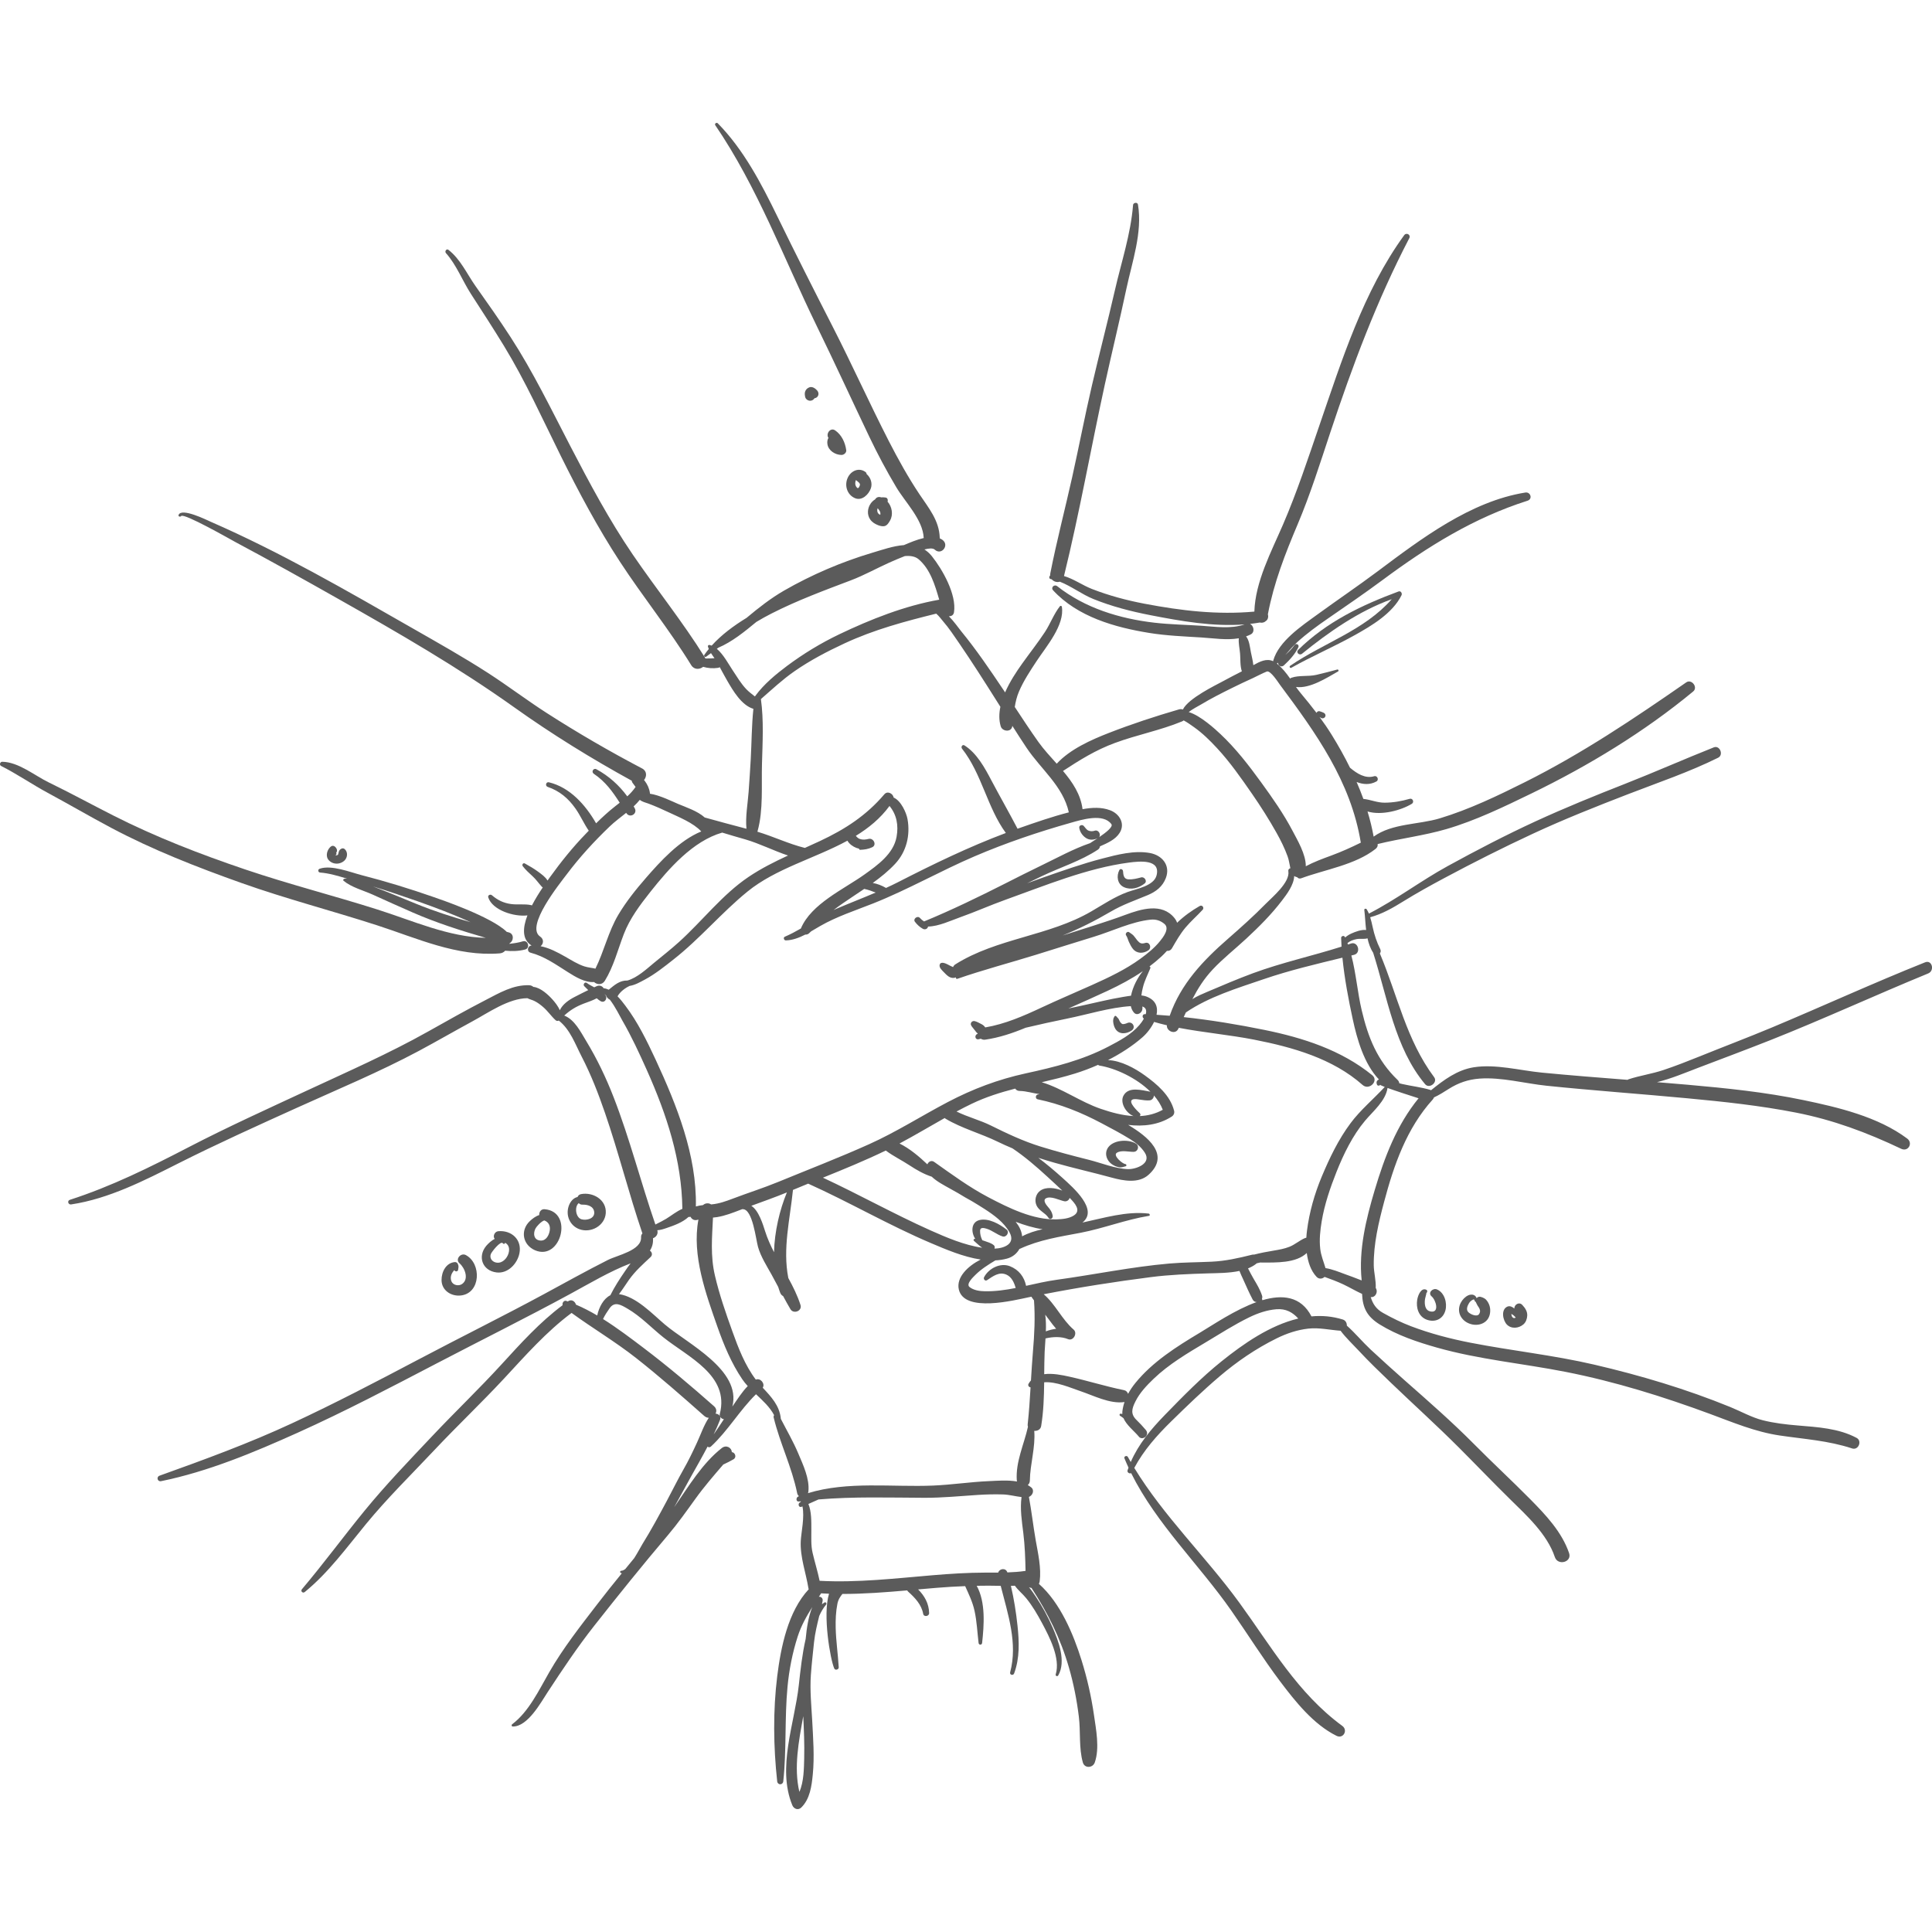 <?xml version="1.0" encoding="UTF-8"?>
<!DOCTYPE svg  PUBLIC '-//W3C//DTD SVG 1.1//EN'  'http://www.w3.org/Graphics/SVG/1.1/DTD/svg11.dtd'>
<svg width="400px" height="400px" clip-rule="evenodd" fill-rule="evenodd" image-rendering="optimizeQuality" shape-rendering="geometricPrecision" text-rendering="geometricPrecision" viewBox="0 0 473.183 413.006" xml:space="preserve" xmlns="http://www.w3.org/2000/svg">
  <g fill="#5B5B5B">
   <path d="m276.51 200.64c0.264 0.571 0.536 1.117 0.919 1.617 0.986 1.263 2.573 1.248 3.822 0.412 0.899-0.601 0.361-2.167-0.767-1.811-0.931 0.298-1.347 0.075-1.96-0.651-0.306-0.365-0.548-0.777-0.876-1.131-0.328-0.363-0.701-0.548-1.084-0.837-0.438-0.333-1.084 0.322-0.756 0.764 0.318 0.441 0.46 1.134 0.701 1.637z"/>
   <path d="m275.29 187.2c1.719 0.772 3.657 0.208 5.058-0.912 0.724-0.58-0.066-1.707-0.865-1.487-0.985 0.27-2.07 0.542-3.099 0.484-1.172-0.067-1.259-1.064-1.336-2.03-0.033-0.445-0.668-0.707-0.898-0.244-0.755 1.466-0.504 3.45 1.14 4.19z"/>
   <path d="m273.13 221.82c0.887 1.542 2.737 1.362 4.03 0.49 1.151-0.781 0.164-2.4-1.073-1.84-0.383 0.174-0.799 0.284-1.15 0.267 0.077 0.003-0.153-0.073-0.186-0.09 0.044 0.023-0.219-0.2-0.285-0.279-0.174-0.192-0.318-0.527-0.438-0.788-0.142-0.307-0.449-0.495-0.603-0.734-0.13-0.198-0.438-0.166-0.503 0.066-0.043 0.156-0.186 0.275-0.219 0.462-0.065 0.271-0.098 0.532-0.066 0.808 0.067 0.574 0.197 1.13 0.493 1.636z"/>
   <path d="m141.75 264.58c0.219 0.235 0.515 0.389 0.909 0.374 1.249-0.044 2.782 0.392 2.88 1.878 0.099 1.542-1.818 2.026-3.044 1.726-1.554-0.384-1.829-3.168-0.745-3.978zm6.614 2.449c0.219-3.301-3.176-5.215-6.056-4.654-0.449 0.087-0.723 0.363-0.854 0.704-0.975 0.19-1.796 1.113-2.168 2.225-0.788 2.304 0.296 4.774 2.552 5.638 2.87 1.096 6.318-0.84 6.526-3.914z"/>
   <path d="m131.2 270.71c0.23-0.392 1.237-1.587 2.091-1.894 1.052 0.373 1.533 1.269 1.358 2.448-0.175 1.164-0.887 2.545-2.223 2.487-1.796-0.079-1.895-1.879-1.226-3.04zm-0.153 5.419c6.319 2.704 9.559-9.477 2.332-10.056-0.887-0.07-1.358 0.695-1.314 1.429-0.875 0.28-1.676 0.887-2.3 1.482-2.409 2.278-1.752 5.843 1.282 7.146z"/>
   <path d="m120.21 277.06c0.164-0.49 2.453-3.433 2.956-2.627 0.132 0.205 0.471 0.184 0.526-0.07 0.012-0.033 0.022-0.065 0.022-0.097 0.559 0.343 0.964 0.859 0.974 1.663 0.033 1.234-0.832 2.672-2.004 3.113-1.357 0.512-2.978-0.49-2.474-1.983zm-1.128-2.003c-2.167 2.606-0.953 6.064 2.519 6.497 2.783 0.347 5.092-2.117 5.618-4.675 0.668-3.349-1.927-5.705-5.18-5.422-0.919 0.081-1.401 1.281-0.876 1.875-0.82 0.413-1.599 1.154-2.081 1.725z"/>
   <path d="m111.33 281.06c0.154 0.363 0.81 0.281 0.864-0.114 0.088-0.639 0.219-0.917-0.088-1.533-0.109-0.234-0.427-0.418-0.69-0.398-2.19 0.174-3.296 2.433-3.274 4.427 0.022 2.532 2.376 4.029 4.742 3.754 4.885-0.57 5.081-7.818 1.216-9.892-1.236-0.666-2.705 1.035-1.555 2.019 1.271 1.084 2.387 3.824 0.635 5.057-0.864 0.61-2.267 0.305-2.639-0.706-0.372-1.006 0.055-1.992 0.745-2.706 0.022 0.03 0.033 0.063 0.044 0.091z"/>
   <path d="m272.22 254.98c0.536 0.403 1.182 0.69 1.85 0.812 0.646 0.12 1.018-0.094 1.609-0.234 0.329-0.079 0.219-0.527-0.077-0.554-0.722-0.067-3.11-2.099-2.07-2.756 1.139-0.723 2.88-0.198 4.128-0.23 1.084-0.028 1.478-1.453 0.548-2.019-1.948-1.183-5.892-0.931-7.03 1.313-0.656 1.311-0.077 2.828 1.041 3.669z"/>
   <path d="m92.023 187.28c-0.208-0.079-0.427-0.166-0.647-0.256 3.626 1.121 7.216 2.328 10.797 3.59 4.413 1.559 8.815 3.213 13.075 5.154-4.5-1.282-8.958-2.711-13.349-4.506-3.285-1.342-6.559-2.718-9.877-3.982zm-32.852-1.096c10.939 3.888 22.153 6.783 33.191 10.355 9.747 3.152 19.536 7.71 30.026 6.872 0.581-0.047 1.029-0.299 1.336-0.654 1.632 0.162 3.263 0.129 4.895-0.296 1.293-0.337 0.723-2.388-0.558-2-1.095 0.332-2.212 0.493-3.34 0.609 0.056-0.064 0.11-0.129 0.164-0.194 0.931-0.552 1.062-2.262-0.296-2.612-0.164-0.042-0.318-0.083-0.482-0.126-3.799-3.753-16.579-8.061-17.937-8.534-5.793-2.022-11.673-3.828-17.609-5.354-2.759-0.709-7.391-2.58-10.271-1.569-0.514 0.179-0.416 0.895 0.12 0.933 2.168 0.158 4.413 0.83 6.57 1.492-0.207-0.003-0.416 0.002-0.613 0.023-0.23 0.024-0.438 0.326-0.208 0.512 1.906 1.589 4.873 2.36 7.129 3.379 3.231 1.464 6.472 2.925 9.724 4.346 5.87 2.566 11.87 4.473 17.97 6.244-9.155-0.213-17.904-4.206-26.533-6.94-10.742-3.409-21.671-6.187-32.359-9.803-11.06-3.74-22-7.971-32.414-13.259-5.267-2.671-10.436-5.497-15.747-8.076-3.471-1.688-7.413-4.998-11.377-5.05-0.536-0.007-0.778 0.772-0.285 1.023 3.943 1.993 7.567 4.503 11.444 6.599 5.191 2.795 10.271 5.768 15.473 8.532 10.228 5.438 21.091 9.673 31.987 13.547z"/>
   <path d="m82.54 178.22c0-0.373-0.23-0.702-0.493-0.939-0.316-0.287-0.744-0.283-1.062 0-0.701 0.623-1.095 1.618-0.876 2.548 0.198 0.797 0.986 1.368 1.752 1.536 0.876 0.192 1.73-0.032 2.42-0.606 0.866-0.737 1.008-2.224 0.066-2.94-0.405-0.305-0.931-0.029-1.183 0.31-0.174 0.233-0.252 0.605-0.318 0.892-0.011 0.047-0.022 0.094-0.044 0.14 9.3123e-4 0.008 0 0.01 0 0.016-0.01 0.021-0.022 0.044-0.033 0.065 6.2082e-4 0.002 0 0.002-0.011 0.003-0.011 0.016-0.022 0.025-0.022 0.035-0.022 0.007-0.033 0.013-0.055 0.027-0.021 0.012-0.022 0.02-0.044 0.027-0.011 0.004-0.022 0.007-0.043 0.014-0.043 0.012-0.077 0.022-0.12 0.032 6.2082e-4 6.2082e-4 0 0.001-0.011 0.002-0.043 0.003-0.088 0.005-0.142 0.003-0.01-0.006-0.164-0.024-0.219-0.042-0.021-0.003-0.022-0.004-0.033-0.008 6.2082e-4 -0.001-0.011-0.003-0.011-0.004 0.209 0.007 0.427-0.156 0.34-0.399-0.066-0.174-0.088-0.133 0.011-0.262 0.1-0.14 0.12-0.284 0.132-0.454z"/>
   <path d="m349.22 287.22c0.056-0.21 0.12-0.413 0.131-0.632 6.2082e-4 -9.3123e-4 0-0.002 0-0.004 0.263-0.171 0.307-0.632-0.011-0.784-1.236-0.589-2.037 1.243-2.234 2.428-0.328 1.981 0.318 4.173 2.365 4.91 2.026 0.727 3.964-0.174 4.534-2.273 0.494-1.829-0.208-4.365-2.059-5.148-1.029-0.435-2.343 0.839-1.314 1.702 1.062 0.887 2.026 4.178-0.328 3.686-1.149-0.24-1.369-1.414-1.347-2.413 0.012-0.501 0.132-0.99 0.263-1.471z"/>
   <path d="m362.27 291.73c-0.493 0.798-2.081 0.118-2.651-0.447-0.624-0.613-0.197-1.606 0.186-2.228 0.209-0.321 0.482-0.589 0.821-0.765 0.34-0.18 0.427-0.227 0.58 0.279 0.033 0.122 0.132 0.184 0.241 0.194 0.022 0.078 0.044 0.156 0.088 0.231 0.186 0.343 0.296 0.652 0.547 0.972 0.154 0.198 0.274 0.436 0.35 0.676 0.132 0.41 0.055 0.739-0.164 1.089zm0.383-4.193c-0.405-0.115-0.778 0.043-0.997 0.32-0.361-1.034-1.555-1.129-2.563-0.406-1.532 1.108-2.289 3.145-1.325 4.875 1.173 2.124 4.457 2.793 6.231 1.104 0.844-0.804 1.095-2.031 0.942-3.143-0.076-0.562-0.296-1.106-0.602-1.583-0.427-0.673-0.931-0.956-1.686-1.166z"/>
   <path d="m371.08 292.44c0.032 0.055 0.075 0.097 0.13 0.132-0.032 0.035-0.044 0.059-0.022 0.054-0.032 0.019-0.065 0.043-0.098 0.061-0.021 0.005-0.044 0.012-0.077 0.022-0.022 0.005-0.043 0.011-0.076 0.016-0.044 0.002-0.099 0.004-0.153 0.003 9.3123e-4 0 0 0-0.011-9.3123e-4 -0.033-0.009-0.066-0.014-0.088-0.018 0.001-0.002 0-0.003-0.011-0.007-0.043-0.02-0.077-0.045-0.11-0.068-0.01-0.013-0.109-0.086-0.131-0.114-0.011-0.009-0.011-0.011-0.022-0.018-0.01-0.013-0.022-0.031-0.033-0.059-0.12-0.192-0.066-0.081-0.11-0.224-0.066-0.163-0.099-0.332-0.11-0.503 0.055 0.028 0.11 0.06 0.186 0.101 0.274 0.149 0.569 0.4 0.735 0.622zm-1.249-0.83s-0.011 0.002-0.022 0.002c0.011-6.2082e-4 0.011-0.001 0.022-0.002zm-0.623-1.694c-1.664 0.693-1.151 3.402-0.121 4.432 1.128 1.113 2.913 0.893 4.03-0.074 0.614-0.534 0.887-1.351 0.931-2.135 0.066-1.036-0.537-1.914-1.216-2.63-0.788-0.837-1.971-0.059-1.949 0.89-0.503-0.444-1.106-0.719-1.674-0.483z"/>
   <path d="m214.86 94.79c0.011-0.145 0.043-0.278 0.097-0.404 0.46 0.544 0.788 0.995 0.635 1.622-0.481-0.196-0.767-0.576-0.733-1.218zm2.07-3.018c-0.383-0.068-0.756-0.081-1.118-0.046-0.033-0.012-0.066-0.029-0.11-0.038-0.634-0.175-1.117 0.094-1.358 0.522-0.416 0.249-0.788 0.588-1.095 1.024-0.81 1.148-0.942 2.743-0.11 3.918 0.493 0.692 1.161 1.087 1.938 1.395 0.45 0.18 1.128 0.341 1.599 0.21 0.636-0.173 1.029-0.847 1.325-1.38 0.821-1.444 0.46-3.382-0.624-4.613 0.154-0.377 0-0.913-0.448-0.992z"/>
   <path d="m210.61 88.776c0.011-0.246-0.045 0.072-0.077 0.215 0.012-0.086-0.197 0.287-0.153 0.279-0.054 0.055-0.153 0.137-0.197 0.172-0.054 0.018-0.12 0.041-0.098 0.045-0.065-0.001-0.033-0.021-0.022-0.016-0.153-0.078-0.263-0.219-0.383-0.392-0.229-0.359-0.252-0.813-0.164-1.222 0.023-0.132 0.066-0.254 0.11-0.369 0.318 0.265 0.646 0.492 0.898 0.762-0.12-0.132 0.065 0.223 0.077 0.183 0.011 0.03 0.011 0.051 0.011 0.055 0.012 0.096 0.011 0.193 6.2082e-4 0.289zm1.642-2.761c-0.011-0.179-0.088-0.358-0.252-0.481-1.598-1.207-3.559-0.341-4.358 1.346-0.898 1.895-0.186 4.245 1.796 5.056 1.708 0.697 3.329-0.95 3.844-2.4 0.449-1.269-0.055-2.684-1.029-3.52z"/>
   <path d="m202.65 78.671c0.229 1.626 1.926 2.647 3.448 2.666 0.57 0.006 1.248-0.54 1.161-1.167-0.252-1.87-1.117-3.748-2.705-4.844-1.16-0.809-2.354 0.804-1.654 1.836-0.241 0.41-0.339 0.931-0.251 1.508z"/>
   <path d="m199.7 66.429v-0.006c0.011-0.034 0.022-0.043 0 0.006zm-1.215 0.71c0.022 0.009 0.032 0.019 0.054 0.029-0.076-0.015-0.098-0.032-0.054-0.029zm-0.066 0.922c0.449 0 0.832-0.241 1.051-0.594 0.252-0.04 0.493-0.156 0.668-0.323 0.449-0.456 0.405-1.137 0-1.598-0.448-0.506-1.215-1.058-1.938-0.762-0.525 0.217-0.854 0.538-1.029 1.093-0.12 0.419-0.055 0.843 0.033 1.261 0.121 0.543 0.679 0.924 1.216 0.924z"/>
   <path d="m315.99 132.97c-0.305 0.203-0.044 0.667 0.285 0.488 5.027-2.828 10.348-5.104 15.386-7.911 4.206-2.338 9.373-5.373 11.597-9.848 0.22-0.45-0.153-1.139-0.723-0.928-9.022 3.344-17.641 7.463-24.584 14.307-0.635 0.617 0.285 1.477 0.942 0.945 6.549-5.319 13.929-10.47 21.967-13.356-6.646 7.605-16.634 10.683-24.869 16.304z"/>
   <path d="m336.68 261.43c-2.092 7.015-3.976 14.685-3.177 22.086-1.412-0.585-2.88-1.086-4.26-1.601-1.335-0.499-2.99-1.165-4.599-1.422-0.46-1.568-1.095-3.022-1.292-4.697-0.263-2.253-0.011-4.57 0.361-6.791 0.69-4.135 2.081-8.197 3.625-12.082 1.731-4.36 3.953-8.914 6.986-12.521 1.971-2.354 5.026-4.824 5.508-8.031 2.048 0.743 5.42 1.832 7.6 2.53-5.365 6.576-8.334 14.406-10.753 22.53zm-20.862 13.838c-1.237 0.496-2.574 0.724-3.865 0.941-1.719 0.286-3.252 0.572-4.786 0.976-0.163-0.021-0.339-0.012-0.526 0.035-3.351 0.832-6.417 1.537-9.91 1.704-3.46 0.164-6.899 0.151-10.348 0.452-9.241 0.806-18.353 2.712-27.54 3.973-2.529 0.348-5.037 0.936-7.534 1.485-0.449-2.191-1.774-3.937-3.953-4.8-2.387-0.941-5.234 0.555-6.34 2.694-0.229 0.445 0.252 1.034 0.723 0.726 1.446-0.943 2.935-2.155 4.742-1.363 1.304 0.571 1.905 1.96 2.278 3.275-2.474 0.485-4.971 0.843-7.534 0.8-1.258-0.02-2.759-0.224-3.778-1.046-0.919-0.746 0.953-2.467 1.413-2.933 1.413-1.421 3.186-2.54 4.928-3.584 0.986-0.047 1.949-0.19 2.891-0.449 1.347-0.376 2.376-1.237 3-2.355 0.056-0.018 0.11-0.032 0.165-0.057 4.796-2.206 9.636-2.912 14.783-3.895 5.672-1.085 11.049-3.221 16.776-4.152 0.34-0.056 0.208-0.52-0.077-0.554-5.452-0.639-10.907 1.07-16.218 2.195 3.997-3.112-2.201-8.51-4.917-10.965-1.894-1.705-3.844-3.346-5.88-4.885 1.337 0.433 2.683 0.841 4.051 1.228 4.621 1.314 9.319 2.355 13.951 3.626 2.826 0.774 6.548 1.487 8.979-0.691 5.476-4.917-0.274-9.44-4.982-12.228 3.691 0.442 7.446 0.028 10.666-2.037 0.494-0.318 0.734-0.871 0.58-1.448-0.952-3.751-4.161-6.473-7.173-8.646-2.387-1.72-5.815-3.622-9.012-3.742 3.078-1.568 6.001-3.453 8.454-5.603 1.041-0.908 2.135-2.284 2.836-3.746 1.029 0.302 2.07 0.576 3.132 0.823-0.131 1.457 2.07 2.376 2.782 0.897 0.044-0.093 0.088-0.185 0.131-0.277 6.122 1.175 12.472 1.728 18.462 2.901 9.408 1.843 19.24 4.611 26.555 11.093 1.632 1.447 4.041-1.025 2.376-2.38-7.61-6.187-16.984-9.181-26.467-11.11-6.394-1.301-13.075-2.415-19.722-3.126 0.175-0.383 0.361-0.764 0.536-1.143 5.684-3.86 12.571-5.933 19.054-8.149 6.318-2.16 12.812-3.69 19.284-5.265 0.505 5.065 1.478 10.207 2.53 15.069 1.03 4.779 2.748 10.943 6.417 14.763-0.481 0.198-0.767 0.605-0.46 1.294 0.132 0.303 0.635 0.282 0.778 0-0.033 0.065 0.394 0.263 1.106 0.532-2.716 2.942-6.001 5.681-8.377 8.882-2.967 3.975-5.158 8.545-7.063 13.101-1.762 4.226-3.022 8.638-3.603 13.181-0.076 0.558-0.132 1.151-0.165 1.761-0.119 0.022-0.241 0.055-0.361 0.107-1.335 0.58-2.398 1.56-3.767 2.116zm-11.322 8.031c0.745 1.647 1.467 3.313 2.31 4.908 0.22 0.413 0.591 0.591 0.975 0.6-5.245 1.872-10.611 5.535-13.907 7.508-5.704 3.409-11.597 7.13-15.823 12.344-0.668 0.818-1.259 1.699-1.763 2.629-0.153-0.436-0.482-0.798-0.975-0.898-4.511-0.915-8.881-2.304-13.381-3.303-1.796-0.4-4.128-0.882-6.187-0.611 0.023-1.836 0.033-3.674 0.11-5.511 0.044-0.979 0.131-2.086 0.208-3.247 1.829-0.434 3.898-0.495 5.519 0.175 1.303 0.535 2.387-1.46 1.369-2.341-2.825-2.426-4.501-6.26-7.326-8.656 8.684-1.695 17.455-3.067 26.226-4.193 4.666-0.6 9.308-0.773 14.006-0.917 2.257-0.07 5.136-0.049 7.709-0.599 0.274 0.719 0.613 1.419 0.931 2.112zm-48.5 8.602c0.34 0.445 0.69 0.893 1.018 1.348 0.527 0.73 1.073 1.436 1.654 2.102-0.864 0.121-1.697 0.319-2.519 0.638 0.055-1.374 0.033-2.773-0.153-4.088zm-6.964 40.562c0.011 0.104 0.032 0.2 0.054 0.294-2.299-0.403-4.895-0.175-6.921-0.088-4.555 0.197-9.067 0.894-13.623 1.086-10.041 0.425-20.894-1.131-30.662 1.861 0.055-0.128 0.099-0.261 0.11-0.405 0.328-3.118-1.281-6.487-2.464-9.286-1.237-2.954-2.836-5.682-4.292-8.518v-0.059c-0.307-3.171-2.344-5.326-4.424-7.556 0.636-0.998-0.558-2.458-1.697-1.988-2.639-3.478-4.293-7.765-5.738-11.808-1.609-4.47-3.197-9.03-4.271-13.656-1.149-4.911-0.701-9.405-0.482-14.217 0.341-0.03 0.668-0.065 1.008-0.119 1.983-0.326 3.833-1.056 5.705-1.773 0.165-0.061 0.329-0.121 0.493-0.183 0.033 0.008 0.066 0.019 0.098 0.018 2.431-0.024 3.22 7.516 3.734 9.263 0.679 2.374 2.124 4.625 3.318 6.769 0.548 0.996 1.084 2.005 1.621 3.016 0.154 0.498 0.318 0.986 0.504 1.463 0.154 0.374 0.405 0.625 0.701 0.776 0.581 1.078 1.161 2.15 1.785 3.195 0.768 1.295 2.946 0.445 2.464-1.04-0.744-2.306-1.818-4.463-2.979-6.583-1.412-7.215 0.394-14.277 1.139-21.58 1.238-0.517 2.475-1.028 3.723-1.536 10.151 4.569 19.809 10.21 30.059 14.557 3.57 1.516 7.917 3.394 12.188 4.033-3.121 1.586-6.012 4.342-5.355 7.302 1.293 5.811 13.71 2.641 17.182 1.922 0.209-0.042 0.416-0.081 0.613-0.123 0.033 0.084 0.077 0.169 0.142 0.251 0.153 0.219 0.318 0.433 0.482 0.649 0.307 4.241 0.098 8.316-0.263 12.567-0.196 2.349-0.34 4.696-0.482 7.043-0.207 0.23-0.405 0.489-0.57 0.781-0.273 0.449 0.066 0.864 0.471 0.91-0.175 3.008-0.372 6.015-0.701 9.023-0.032 0.235 0 0.448 0.066 0.636-0.974 4.346-3.044 8.581-2.737 13.104zm-7.753 22.609c-4.315 0.009-8.597 0.284-12.901 0.648-9.198 0.776-18.397 1.856-27.639 1.361-0.481-2.305-1.183-4.549-1.719-6.845-0.437-1.859-0.296-3.814-0.307-5.707-0.01-1.988 0.066-4.35-0.723-6.266 0.832-0.365 1.642-0.749 2.475-1.105 8.651-0.728 17.236-0.444 25.974-0.409 4.37 0.016 8.695-0.422 13.053-0.702 2.048-0.133 4.095-0.179 6.143-0.119 1.534 0.045 3.045 0.473 4.556 0.643-0.394 2.917 0.077 5.919 0.438 8.823 0.384 3.139 0.482 6.167 0.548 9.261-0.033 0.002-0.055 0.003-0.077 0.007-1.444 0.213-2.913 0.314-4.38 0.364-0.383-1.203-1.949-0.948-2.245 0.044-1.062 0.008-2.135 0.002-3.197 0.004zm-61.914-40.677c2.31-8.946-11.039-15.417-16.547-20.102-3.054-2.592-6.998-6.819-11.214-7.426 0.877-1.127 1.643-2.362 2.431-3.485 1.556-2.188 3.362-3.77 5.289-5.58 0.58-0.54 0.35-1.248-0.153-1.593 0.548-0.825 0.843-1.813 0.756-3.027 0.767-0.29 1.325-1.002 1.062-1.97 0.712-0.017 1.456-0.257 2.223-0.518 1.829-0.62 3.975-1.383 5.41-2.724 6.2082e-4 -0.001 0-0.002 0-0.003 0.165 0.008 0.339-0.004 0.504-0.04 0.296 0.609 0.931 1.011 1.785 0.723 0.044-0.016 0.088-0.025 0.142-0.039-1.642 8.768 1.861 18.287 4.687 26.338 1.567 4.44 3.406 8.86 6.056 12.77 0.395 0.588 0.854 1.138 1.336 1.67-1.412 1.451-2.562 3.278-3.668 4.867-0.033 0.047-0.066 0.095-0.098 0.142zm-4.578 6.831c0.559-1.168 1.084-2.344 1.544-3.526 0.142-0.341 0.12-0.633 0.022-0.873 0.165 0.377 0.536 0.632 0.942 0.672-0.821 1.25-1.643 2.502-2.507 3.726zm-17.137-21.165c-3.132-2.368-6.461-4.901-9.954-7.091 0.428-0.94 1.051-1.841 1.588-2.619 1.248-1.821 2.836-0.836 4.413 0.081 3.242 1.886 5.859 4.696 8.771 7.02 6.122 4.876 16.218 9.305 13.841 18.694-0.066 0.217-0.044 0.418 0.011 0.597-0.196-0.359-0.613-0.573-1.073-0.61 0.297-0.564 0.263-1.256-0.372-1.811-5.584-4.934-11.279-9.755-17.225-14.26zm-14.071-75.175c-1.369-2.256-2.826-5.235-5.388-6.245 1.479-1.341 2.847-2.18 4.752-2.92 1.041-0.403 2.201-0.76 3.209-1.314 0.296 0.262 0.602 0.508 0.941 0.707 0.997 0.578 1.818-0.694 1.161-1.499-0.076-0.094-0.164-0.184-0.252-0.272 0.143 0.11 0.285 0.234 0.427 0.369 0.131 0.435 0.503 0.83 0.942 1.047 1.348 1.744 2.497 4.144 3.066 5.126 2.256 3.894 4.139 7.997 5.979 12.1 4.84 10.84 8.563 22.035 8.706 33.999-0.011 0.002-0.022 0.003-0.022 0.007-1.411 0.604-2.661 1.646-3.964 2.439-0.755 0.459-1.555 0.851-2.344 1.247-0.054 0.029-0.153 0.082-0.274 0.143-3.57-10.33-6.253-20.949-10.217-31.141-1.851-4.777-4.063-9.415-6.723-13.795zm43.792 46.519c-0.493-1.554-1.545-5.05-3.363-6.169 2.913-1.07 5.837-2.099 8.717-3.282-1.785 4.319-3.022 9.571-3.154 14.645-0.853-1.67-1.631-3.384-2.2-5.194zm55.377-25.803c-2.738-1.361-5.739-2.104-8.477-3.46 1.238-0.66 2.475-1.3 3.745-1.907 3.439-1.653 7.008-2.765 10.633-3.704 0.198 0.328 0.558 0.567 1.073 0.574 1.654 0.02 3.263 0.572 4.884 0.776-0.153 0.029-0.318 0.062-0.471 0.103-0.558 0.149-0.591 1.04 0 1.165 5.596 1.166 10.6 3.188 15.659 5.863 2.366 1.254 4.742 2.499 7.019 3.916 1.392 0.864 2.661 1.891 3.559 3.27 1.775 2.716-2.179 4.103-4.074 4.054-3.12-0.081-6.592-1.522-9.593-2.274-3.986-0.998-7.95-2.046-11.881-3.262-4.205-1.305-8.136-3.162-12.078-5.113zm0.82 30.117c0.11-0.287 0.077-0.631-0.164-0.831-0.689-0.574-1.478-0.742-2.311-1.051-0.175-0.065-0.35-0.12-0.515-0.172-0.01-0.031-0.011-0.061-0.033-0.092-0.339-0.667-0.526-1.506-0.503-2.25 0.022-0.924 1.007-0.648 1.566-0.483 1.425 0.415 2.552 1.464 3.953 1.9 0.909 0.283 1.763-1.031 0.974-1.672-1.675-1.348-4.468-2.912-6.68-2.332-2.08 0.546-2.026 3.059-0.985 4.603-0.044-0.003-0.099-0.011-0.142-0.013-0.24-0.015-0.383 0.323-0.197 0.481 0.613 0.528 1.281 1.196 2.026 1.698-4.369-0.627-8.804-2.532-12.692-4.267-8.913-3.991-17.455-8.767-26.314-12.893 5.191-2.099 10.381-4.222 15.385-6.648 0.001 9.3123e-4 0 9.3123e-4 0.011 0.002 1.774 1.342 3.898 2.364 5.771 3.597 1.775 1.164 3.493 2.155 5.475 2.806 1.292 1.215 3.011 2.101 4.534 2.95 0.68 0.375 1.347 0.753 2.015 1.134 1.096 0.683 2.223 1.33 3.351 1.946 1.019 0.611 2.037 1.232 3.044 1.881 2.312 1.499 4.763 3.265 6.122 5.735 1.555 2.853-1.435 3.917-3.69 3.974zm6.769-3.01c-0.11-1.307-0.735-2.499-1.578-3.557 2.125 0.81 4.347 1.488 6.581 1.823-1.762 0.386-3.46 0.912-5.003 1.734zm3.504-7.633c0.602 1.43 2.178 1.854 2.945 3.091 0.363 0.579 1.128 0.176 1.04-0.437-0.142-0.933-0.591-1.595-1.216-2.298-0.35-0.401-1.226-1.503-0.504-1.986 1.129-0.755 3.384 0.436 4.544 0.67 0.657 0.133 1.183-0.299 1.325-0.82 0.055 0.051 0.11 0.102 0.153 0.154 1.096 1.142 2.749 2.929 0.898 4.141-1.193 0.779-2.858 0.924-4.238 0.964-5.76 0.166-11.728-2.791-16.689-5.396-4.73-2.485-8.957-5.601-13.305-8.676-0.69-0.49-1.412-0.042-1.664 0.598-2.036-1.939-4.38-3.906-6.822-5.104 3.734-1.986 7.37-4.167 11.06-6.239 0.066 0.061 0.142 0.12 0.23 0.173 3.965 2.361 8.596 3.598 12.747 5.62 1.205 0.585 2.409 1.128 3.635 1.636 3.056 2.054 5.87 4.489 8.585 6.984 1.205 1.11 2.42 2.221 3.614 3.358-1.751-0.681-3.997-0.997-5.409 0.029-1.083 0.786-1.457 2.318-0.931 3.538zm25.317-22.513c-0.481-0.44-2.836-2.651-1.894-3.289 0.449-0.313 1.347-0.125 1.851-0.055 0.821 0.114 1.599 0.26 2.442 0.194 0.635-0.05 1.051-0.651 1.062-1.202 0.943 1.088 1.686 2.264 2.168 3.505-1.807 1.005-3.712 1.46-5.65 1.544 0.197-0.182 0.274-0.474 0.022-0.697zm-9.898-11.675c3.953 0.643 9.088 3.025 12.494 6.401-2.069-0.35-5.366-1.369-6.603 0.986-0.897 1.694 0.624 4.275 2.464 4.979-2.694-0.135-5.421-0.881-8.027-1.772-4.96-1.695-9.45-5.009-14.444-6.511 2.727-0.638 5.431-1.295 8.114-2.124 1.885-0.582 3.8-1.302 5.694-2.143 0.066 0.091 0.164 0.162 0.308 0.185zm-115.05-19.511c1.303-0.194 2.606-0.949 3.69-1.528 2.508-1.342 4.785-3.159 7.008-4.911 6.505-5.101 11.772-11.459 18.156-16.66 6.921-5.642 16.47-8.111 24.485-12.467 0.46 0.819 1.347 1.444 2.19 1.766 0.219 0.081 0.438 0.14 0.657 0.191 6.2082e-4 0.144 0.098 0.286 0.274 0.278 1.073-0.048 1.949-0.164 2.946-0.63 1.194-0.554 0.329-2.326-0.865-2.046-0.766 0.181-1.38 0.276-2.157 0.023-0.405-0.135-0.712-0.441-0.986-0.77 3.155-1.933 6.001-4.255 8.246-7.317 1.732 2.101 2.256 4.692 1.73 7.572-0.745 4.15-4.665 6.932-7.863 9.214-5.015 3.59-13.064 7.189-15.572 13.228-1.27 0.733-2.573 1.426-3.931 2.01-0.459 0.196-0.208 0.916 0.241 0.904 1.665-0.046 3.252-0.647 4.763-1.423 0.318 0.016 0.646-0.069 0.887-0.286 0.187-0.166 0.372-0.336 0.547-0.509 0.745-0.433 1.478-0.878 2.19-1.287 4.085-2.352 8.651-3.821 13.02-5.555 8.488-3.369 16.448-7.949 24.847-11.545 7.655-3.276 15.561-5.953 23.566-8.212 2.64-0.743 7.928-2.399 9.921 0.346 0.472 0.643-1.292 2.026-3.011 3.197 0.537-0.643-0.142-1.915-1.073-1.596-0.481 0.163-0.931 0.172-1.413 0.024-0.601-0.182-0.909-0.809-1.314-1.218-0.35-0.354-1.139-0.123-1.062 0.44 0.111 0.952 0.712 1.872 1.489 2.435 0.942 0.689 1.96 0.629 2.979 0.183-0.701 0.465-1.358 0.882-1.818 1.185-4.116 1.407-8.136 3.643-12.024 5.512-2.956 1.418-5.87 2.909-8.794 4.387-6.515 3.298-13.086 6.491-19.842 9.278-0.372-0.236-0.711-0.515-1.018-0.86-0.58-0.656-1.763 0.238-1.216 0.945 0.538 0.707 1.172 1.294 1.949 1.725 0.417 0.226 0.942 0.104 1.183-0.31 0.045-0.075 0.066-0.161 0.088-0.251 2.618-0.046 5.585-1.471 7.797-2.251 3.745-1.327 7.381-2.957 11.115-4.295 9.714-3.473 19.974-7.764 30.311-9.123 2.585-0.341 7.764-0.878 6.735 3.139-0.668 2.611-4.994 3.299-7.118 4.08-3.131 1.144-5.99 3.067-8.859 4.736-10.37 6.053-23.106 6.554-33.279 12.957-0.296 0.184-0.482 0.422-0.58 0.681-0.032-0.016-0.065-0.031-0.109-0.045-0.394-0.151-0.778-0.369-1.161-0.566-0.481-0.251-1.73-0.851-2.004 0-0.229 0.729 0.591 1.43 1.04 1.894 0.691 0.716 1.413 1.504 2.497 1.362 0.142-0.02 0.285-0.066 0.427-0.131-0.054 0.205 0.088 0.455 0.34 0.369 6.33-2.2 12.779-3.889 19.186-5.87 4.753-1.471 9.494-2.982 14.246-4.432 4.479-1.362 9.22-3.702 13.885-4.191 1.293-0.135 2.398 0.19 3.417 1.043 1.369 1.143-0.372 3.33-1.073 4.194-1.336 1.665-3.066 3.056-4.786 4.31-3.635 2.66-7.786 4.616-11.881 6.458-4.139 1.857-8.301 3.617-12.407 5.539-4.412 2.067-8.914 4.03-13.743 4.848-0.218-0.343-0.537-0.616-0.942-0.815-0.537-0.264-1.084-0.603-1.665-0.735-0.624-0.14-1.161 0.499-0.832 1.077 0.253 0.449 0.635 0.805 0.931 1.225 0.187 0.274 0.394 0.525 0.646 0.727 3.1041e-4 0.027 0 0.056 0.011 0.084-0.032 0.014-0.065 0.026-0.098 0.04-0.777 0.324-0.515 1.507 0.35 1.29 0.176-0.043 0.34-0.087 0.515-0.129 0.296 0.19 0.657 0.294 1.084 0.232 3.439-0.495 6.713-1.596 9.91-2.924 3.374-0.794 6.756-1.55 10.162-2.238 5.016-1.013 10.381-2.716 15.582-3.05 0.132 0.595 0.372 1.13 0.756 1.572 0.756 0.875 2.004 0.104 2.081-0.864 0.023-0.213 0.011-0.42-0.011-0.626 0.921 0.301 1.073 1.042 0.832 1.892-0.065-0.003-0.142-0.007-0.208-0.01-0.646-0.028-0.734 0.817-0.252 1.088-0.318 0.588-0.734 1.162-1.139 1.626-1.981 2.296-4.873 3.83-7.523 5.216-6.45 3.369-13.217 5.035-20.28 6.576-6.768 1.479-12.988 3.823-19.12 7.047-6.439 3.383-12.56 7.304-19.207 10.29-7.303 3.285-14.893 6.206-22.307 9.255-3.646 1.5-7.402 2.677-11.082 4.078-1.674 0.635-3.34 1.235-5.136 1.406-0.065 0.006-0.131 0.012-0.208 0.017-0.558-0.402-1.434-0.354-1.971 0.167-0.59 0.064-1.172 0.164-1.752 0.332 0.252-12.517-4.676-24.773-9.855-35.962-2.124-4.56-4.391-9.223-7.446-13.246-0.503-0.675-1.15-1.509-1.884-2.259 0.625-1.112 1.84-2.029 2.968-2.551zm57.457-23.756c0.964 0.205 1.883 0.529 2.792 0.895-3.175 1.361-6.417 2.607-9.582 3.96-0.252 0.104-0.493 0.214-0.723 0.323 1.49-1.153 3.077-2.202 4.643-3.255 0.953-0.64 1.917-1.276 2.869-1.923zm-26.171-14.009c0.021-0.057 0.043-0.111 0.054-0.174 1.425-5.091 0.92-11.206 1.073-16.468 0.143-5.19 0.46-10.669-0.263-15.838 2.684-2.334 5.234-4.746 8.202-6.809 3.855-2.679 8.038-4.869 12.287-6.841 7.249-3.369 14.761-5.378 22.448-7.279 0.625 0.508 1.369 1.522 1.654 1.845 1.469 1.693 2.716 3.582 3.986 5.43 3.132 4.579 6.121 9.27 9.078 13.961 0.33 0.524 0.668 1.051 0.997 1.576-0.339 1.638-0.372 3.267 0.088 4.793 0.395 1.279 2.573 1.508 2.825 0 3.1041e-4 -0.044 0.011-0.086 0.011-0.13 1.139 1.794 2.278 3.579 3.461 5.342 3.526 5.287 8.947 9.399 10.381 15.852-4.051 1.041-8.071 2.44-12.002 3.811-0.197 0.067-0.383 0.136-0.569 0.202-0.022-0.035-0.022-0.07-0.044-0.105-2.048-3.916-4.26-7.774-6.33-11.692-1.631-3.104-3.559-6.673-6.603-8.606-0.525-0.332-0.942 0.371-0.613 0.789 4.863 6.169 6.165 14.414 10.732 20.654-9.045 3.396-17.729 7.606-26.336 12.011-0.985 0.508-1.993 0.986-3.011 1.451-1.018-0.601-2.102-1.013-3.241-1.222 1.95-1.409 3.833-2.918 5.475-4.682 2.782-2.985 3.745-7.007 3.034-10.952-0.274-1.546-1.588-4.514-3.395-5.28-0.153-0.978-1.5-1.719-2.278-0.803-4.445 5.219-9.593 8.547-15.768 11.447-1.226 0.577-2.464 1.135-3.701 1.689-3.997-0.994-7.698-2.799-11.628-3.972zm-6.067-39.553c-0.952-1.425-2.245-3.876-3.866-5.242 0.132-0.092 0.252-0.181 0.372-0.271 3.384-1.45 6.395-3.907 9.319-6.321 1.206-0.722 2.442-1.416 3.735-2.07 6.231-3.173 12.834-5.621 19.371-8.096 3.22-1.22 6.275-2.927 9.407-4.337 1.27-0.57 2.551-1.114 3.844-1.617 1.304-0.114 2.53 0.041 3.405 0.802 2.826 2.419 3.975 6.279 5.016 9.881-8.41 1.473-16.831 4.816-24.485 8.476-4.489 2.151-8.761 4.742-12.758 7.723-2.727 2.041-5.683 4.468-7.764 7.318-0.011 0.012-0.022 0.024-0.022 0.037-0.043 0.049-0.076 0.099-0.109 0.148-0.711-0.564-1.446-1.096-2.091-1.765-1.325-1.384-2.311-3.08-3.373-4.668zm95.631 80.019c-3.395 0.553-6.768 1.424-10.141 2.142-1.083 0.231-2.168 0.459-3.252 0.689 3.242-1.444 6.483-2.864 9.691-4.371 2.968-1.389 5.859-2.937 8.552-4.773-1.259 1.514-2.486 3.846-2.902 6.011-0.678 0.086-1.347 0.204-1.948 0.302zm-1.971-62.213c5.376-1.989 11.125-3.075 16.425-5.274 0.154-0.064 0.274-0.147 0.394-0.237 0.887 0.479 1.73 1.08 2.54 1.66 2.081 1.474 3.898 3.262 5.617 5.122 3.198 3.444 5.913 7.347 8.585 11.201 2.137 3.088 4.151 6.264 5.99 9.539 1.041 1.857 1.993 3.772 2.716 5.774 0.35 0.93 0.449 1.951 0.679 2.913-0.306 0.049-0.569 0.322-0.493 0.746 0.428 2.735-3.953 6.332-5.585 8-2.901 2.957-6.001 5.728-9.111 8.447-6.208 5.41-11.64 11.119-14.367 18.933-1.073-0.092-2.146-0.172-3.22-0.24 0.384-1.804-0.12-3.51-2.344-4.414-0.426-0.175-0.887-0.278-1.369-0.332 0.067-0.662 0.219-1.315 0.372-1.957 0.394-1.631 1.172-3.129 1.807-4.668 0.099-0.236-0.022-0.399-0.197-0.471 0.997-0.747 1.96-1.54 2.88-2.387 0.439-0.406 0.92-0.89 1.402-1.429 0.449 0.065 0.92-0.108 1.237-0.652 1.03-1.765 1.982-3.469 3.296-5.042 1.303-1.551 2.847-2.88 4.216-4.377 0.439-0.488-0.12-1.257-0.712-0.921-1.906 1.085-3.866 2.475-5.552 4.112-0.142-0.403-0.361-0.797-0.668-1.176-3.066-3.773-8.169-2.182-12.024-0.752-5.048 1.874-10.228 3.389-15.352 5.049 4.041-1.638 7.873-3.548 11.804-5.852 2.925-1.717 5.935-2.733 9.034-4.03 2.048-0.858 3.658-2.102 4.457-4.21 1.172-3.119-0.942-5.564-3.909-6.109-3.821-0.703-8.06 0.415-11.739 1.375-4.851 1.266-9.626 2.951-14.356 4.604-1.336 0.465-2.661 0.943-3.975 1.429 1.216-0.592 2.431-1.184 3.658-1.768 4.48-2.143 9.549-3.72 13.688-6.476 0.296-0.199 0.449-0.49 0.482-0.79 1.841-0.821 3.8-1.653 4.84-3.332 1.38-2.22-0.022-4.628-2.332-5.506-2.145-0.818-4.501-0.684-6.768-0.267-0.459-3.639-2.453-6.599-4.785-9.367 4.096-2.68 7.961-5.105 12.736-6.87zm28.482-13.371c1.752-0.874 3.536-1.708 5.321-2.522 1.128-0.517 2.212-1.136 3.373-1.591 0.888-0.345 2.825 2.712 3.197 3.214 8.816 11.835 17.379 23.706 19.82 38.67 0.011 0.009 0.011 0.019 0.011 0.027-2.376 1.165-4.742 2.243-7.26 3.167-2.091 0.768-4.238 1.557-6.22 2.613 0.044-2.902-2.081-6.453-3.219-8.63-2.2-4.2-4.95-8.112-7.731-11.942-3.032-4.175-6.176-8.25-9.943-11.795-1.248-1.173-4.939-4.571-7.775-5.389 0.942-0.777 2.332-1.45 3.088-1.907 2.366-1.431 4.862-2.683 7.338-3.914zm-104.61 262.08c-0.065 2.39-0.066 5.731-1.183 8.205-1.4-6.02-0.153-12.369 0.953-18.541 0.165 3.443 0.318 6.886 0.23 10.336zm-38.775-215.62c-2.443 2.801-4.83 5.788-6.736 8.985-2.463 4.13-3.493 8.919-5.618 13.213-0.886-0.213-1.796-0.268-2.683-0.55-1.675-0.534-3.23-1.549-4.753-2.409-1.882-1.064-3.876-2.13-6.001-2.538 0.712-0.544 0.898-1.682-0.11-2.367-3.689-2.481 4.818-12.971 6.537-15.261 3.154-4.197 6.691-8.044 10.48-11.678 1.206-1.163 2.661-2.231 4.063-3.359 0.011 0.032 0.033 0.062 0.055 0.094 0.844 1.272 2.771 0.158 2.048-1.194-0.087-0.163-0.175-0.323-0.274-0.483 0.548-0.509 1.051-1.039 1.511-1.604 0.57 0.503 1.456 0.677 2.146 0.937 1.676 0.627 3.318 1.365 4.939 2.127 2.53 1.197 6.012 2.573 7.961 4.679-5.398 2.216-10.041 7.364-13.567 11.406zm313.31 20.645c-12.648 5.05-25.023 10.734-37.572 15.985-5.902 2.468-11.892 4.727-17.816 7.127-2.89 1.165-5.782 2.295-8.728 3.281-2.802 0.934-5.738 1.345-8.52 2.258-0.097 0.033-0.186 0.079-0.252 0.134-6.997-0.547-13.995-1.091-20.992-1.77-5.344-0.519-11.279-2.146-16.645-1.308-4.051 0.63-7.348 3.097-10.48 5.623-0.065-0.034-0.142-0.066-0.219-0.091-2.255-0.674-4.566-0.908-6.844-1.433-0.24-0.057-0.482-0.121-0.723-0.189-0.021-0.284-0.153-0.57-0.416-0.821-4.993-4.788-7.205-10.384-8.782-17.055-1.018-4.28-1.38-9.029-2.53-13.413 0.219-0.053 0.438-0.105 0.657-0.159 1.797-0.447 0.975-3.364-0.766-2.765-0.241 0.083-0.482 0.161-0.723 0.241-0.033-0.117-0.088-0.232-0.131-0.348 0.625-0.52 1.358-0.804 2.245-0.977 0.833-0.163 1.851 0.065 2.672-0.193 0.275 1.266 0.69 2.468 1.38 3.523 3.482 10.898 5.278 23.308 12.724 32.199 1.019 1.228 3.176-0.428 2.212-1.715-6.822-9.128-8.968-20.067-13.294-30.31 0.219-0.267 0.296-0.652 0.088-1.07-0.875-1.756-1.434-3.481-1.851-5.392-0.186-0.824-0.35-1.624-0.602-2.398 2.924-0.787 5.552-2.303 8.104-3.885 3.274-2.026 6.614-3.874 10.009-5.689 7.13-3.815 14.356-7.457 21.693-10.867 7.655-3.56 15.495-6.665 23.368-9.707 7.348-2.841 14.98-5.415 22.043-8.924 1.402-0.694 0.405-3.119-1.062-2.536-7.26 2.884-14.411 6.051-21.682 8.909-7.38 2.897-14.718 5.871-21.923 9.185-7.336 3.379-14.51 7.109-21.594 10.997-6.581 3.611-12.615 8.207-19.273 11.625-0.152-0.36-0.328-0.713-0.548-1.06-0.153-0.241-0.613-0.167-0.58 0.157 0.186 1.548 0.252 3.248 0.449 4.92-1.16-0.147-2.65 0.431-3.559 0.836-0.557 0.249-1.128 0.583-1.588 1.009-0.022-0.047-0.033-0.096-0.055-0.144-0.218-0.45-0.942-0.223-0.92 0.25 0.023 0.703 0.055 1.411 0.098 2.122-7.205 2.292-14.597 3.89-21.726 6.526-3.755 1.389-7.436 2.964-11.115 4.527-1.226 0.518-2.54 1.068-3.69 1.8 1.325-2.561 2.847-4.995 4.994-7.278 2.53-2.69 5.486-5.012 8.191-7.522 3.132-2.908 6.165-5.932 8.76-9.339 1.172-1.532 2.924-3.839 2.99-6.011 0.219 0.155 0.471 0.253 0.734 0.293 0.208 0.274 0.558 0.421 0.986 0.263 5.859-2.161 13.239-3.272 18.221-7.205 0.439-0.345 0.57-0.772 0.493-1.177 5.586-1.377 11.334-2.06 16.842-3.666 7.162-2.093 14.181-5.498 20.882-8.75 13.952-6.774 27.606-15.068 39.564-24.96 1.237-1.023-0.394-3.135-1.708-2.222-12.768 8.861-25.548 17.451-39.477 24.421-6.712 3.359-13.688 6.707-20.894 8.882-5.146 1.557-11.695 1.209-16.185 4.473-0.383-2.081-0.876-4.137-1.5-6.163 3.429 1.055 8.246-0.282 10.852-1.875 0.647-0.39 0.23-1.436-0.515-1.222-2.014 0.58-4.03 0.935-6.132 0.949-1.839 0.013-3.46-0.751-5.223-0.928-0.503-1.397-1.062-2.776-1.654-4.14 1.577 0.621 3.252 0.746 4.84-0.123 0.712-0.383 0.23-1.521-0.536-1.29-2.19 0.66-4.227-0.654-5.924-2.085-1.368-2.785-2.891-5.49-4.512-8.104-0.919-1.482-1.905-2.912-2.935-4.309 0.12 0.075 0.252 0.149 0.372 0.223 0.329 0.202 0.778 0.076 0.975-0.256 0.252-0.434 0-0.88-0.427-1.05-0.306-0.126-0.624-0.267-0.942-0.343-0.317-0.071-0.624 0.137-0.734 0.404-1.216-1.604-2.486-3.168-3.778-4.716-0.437-0.518-0.843-1.065-1.248-1.625 3.396 0.475 7.654-2.297 10.305-3.804 0.252-0.144 0.076-0.538-0.197-0.464-1.696 0.453-3.405 0.915-5.125 1.305-1.981 0.45-4.194 0.055-6.067 0.696-0.13 0.043-0.252 0.117-0.35 0.207-0.953-1.351-1.971-2.65-3.252-3.671 0.077-0.03 0.142-0.071 0.197-0.129 0.033-0.031 0.066-0.062 0.099-0.092-0.066 0.647 0.788 1.255 1.413 0.68 1.391-1.294 2.716-2.709 3.548-4.429 0.318-0.638-0.548-1.138-0.942-0.554-0.624 0.912-1.424 1.673-2.245 2.414 0.942-1.074 1.872-2.17 2.935-3.143 2.333-2.123 4.884-3.974 7.479-5.763 4.512-3.118 9.012-6.188 13.425-9.459 11.028-8.192 22.328-15.223 35.491-19.413 1.303-0.413 0.745-2.21-0.548-2.001-13.458 2.164-25.548 11.352-36.181 19.308-4.872 3.645-9.899 7.035-14.816 10.616-3.755 2.734-9.396 6.48-10.732 11.213-0.01 0.06-0.022 0.118-0.022 0.174-1.631-0.759-3.274 0.078-4.862 0.969-0.109-1.112-0.427-2.269-0.602-3.185-0.24-1.227-0.361-2.835-1.172-3.865 0.383-0.137 0.756-0.29 1.128-0.479 1.096-0.556 0.745-2.141-0.154-2.579 0.8-0.087 1.588-0.199 2.377-0.335 0.515 0.119 1.062 0.028 1.423-0.327 0.581-0.316 0.745-1.071 0.558-1.684 1.49-7.776 4.194-14.711 7.293-22.037 3.1-7.329 5.487-14.944 7.994-22.49 5.443-16.383 11.367-32.268 19.35-47.599 0.438-0.843-0.712-1.476-1.248-0.731-9.965 13.693-15.298 30.694-20.751 46.543-2.803 8.177-5.508 16.405-8.936 24.349-2.814 6.524-6.8 13.99-7.008 21.3-9.077 0.824-17.871-0.214-26.872-1.924-4.413-0.839-8.749-1.994-12.944-3.632-2.288-0.897-4.457-2.466-6.811-3.154 3.822-15.548 6.592-31.316 10.009-46.948 1.709-7.806 3.614-15.566 5.267-23.382 1.413-6.634 3.975-13.804 2.847-20.636-0.12-0.723-1.27-0.48-1.215 0.195-0.591 7.155-2.869 13.886-4.457 20.844-1.785 7.783-3.811 15.508-5.617 23.285-1.73 7.447-3.165 14.96-4.829 22.423-1.752 7.851-3.8 15.658-5.355 23.55-0.043 0.185-0.044 0.362-0.033 0.527-0.295 0.267-0.34 0.808 0.164 0.898 0.078 0.013 0.142 0.032 0.219 0.047 0.482 0.567 1.303 0.809 1.971 0.579 2.847 1.1 5.398 3.113 8.246 4.254 4.501 1.815 9.155 3.015 13.918 3.943 7.447 1.452 15.396 2.864 23.084 2.266-3.35 1.166-7.107 0.564-10.567 0.333-3.854-0.258-7.687-0.308-11.531-0.754-8.518-0.992-16.973-3.571-23.784-8.938-0.7-0.559-1.643 0.318-1.007 1.011 5.99 6.488 15.122 9.08 23.576 10.442 4.228 0.683 8.476 0.841 12.746 1.106 2.946 0.183 6.176 0.718 9.165 0.198-0.12 1.228 0.208 2.54 0.307 3.758 0.11 1.293-0.022 2.998 0.438 4.336-1.663 0.857-3.329 1.705-4.961 2.605-1.27 0.699-8.213 4.037-9.483 6.758-0.273-0.113-0.602-0.139-0.996-0.026-5.77 1.676-11.608 3.594-17.203 5.781-4.303 1.68-9.407 3.946-12.703 7.506-1.565-1.751-3.154-3.468-4.457-5.282-2.004-2.818-3.909-5.716-5.815-8.612 0.197-1.249 0.482-2.492 1.029-3.777 1.139-2.659 2.77-5.112 4.358-7.518 2.289-3.476 6.888-8.764 6.143-13.274-0.033-0.193-0.339-0.274-0.46-0.12-1.489 1.873-2.365 4.32-3.69 6.34-1.751 2.656-3.734 5.153-5.574 7.738-1.379 1.93-3.033 4.412-4.173 7.041-0.12-0.181-0.241-0.361-0.361-0.541-3.318-4.938-6.658-9.879-10.436-14.484-0.59-0.73-1.708-2.336-2.979-3.627 0.592 0.033 1.15-0.261 1.259-0.989 0.668-4.322-2.836-10.503-5.442-13.738-0.558-0.689-1.161-1.22-1.807-1.625 0.998-0.257 2.059-0.401 2.541 0.048 1.621 1.505 3.679-1.107 1.861-2.412-0.208-0.144-0.416-0.26-0.646-0.356 0-0.05 0.011-0.099 0-0.15-0.12-4.241-2.749-7.328-5.004-10.708-2.782-4.175-5.212-8.569-7.501-13.029-4.731-9.238-8.991-18.72-13.721-27.966-4.588-8.974-9.143-17.952-13.556-27.013-3.942-8.078-8.235-16.324-14.576-22.788-0.306-0.313-0.876 0.101-0.613 0.476 10.306 15.108 16.798 32.658 24.781 49.034 4.425 9.054 8.618 18.201 12.954 27.291 2.005 4.201 4.194 8.309 6.581 12.31 2.19 3.685 6.516 7.948 6.724 12.393 0 0.022 0.011 0.045 0.011 0.068-1.718 0.391-3.482 1.145-4.851 1.732-2.583 0.186-5.311 1.149-7.753 1.875-7.479 2.224-14.86 5.385-21.627 9.277-3.23 1.863-6.242 4.217-9.166 6.672-3.143 1.921-6.154 4.146-8.541 6.793-0.174-0.068-0.35-0.125-0.526-0.159-0.24-0.046-0.449 0.143-0.394 0.392 0.055 0.205 0.131 0.404 0.208 0.601-0.383 0.467-0.756 0.944-1.095 1.439-0.186 0.262 0.186 0.643 0.449 0.448 0.395-0.294 0.8-0.586 1.194-0.878 0.263 0.421 0.569 0.833 0.854 1.244-0.755 0.049-1.489 0.076-2.234 0.061-0.044-0.102-0.088-0.204-0.153-0.305-5.431-8.71-11.882-16.714-17.663-25.188-5.76-8.451-10.589-17.524-15.298-26.592-4.687-9.018-9.067-18.103-14.608-26.643-2.748-4.241-5.662-8.366-8.585-12.495-2.08-2.951-3.712-6.623-6.625-8.857-0.482-0.364-0.974 0.388-0.613 0.791 2.563 2.858 4.041 6.76 6.11 9.978 2.738 4.239 5.486 8.464 8.114 12.769 5.29 8.678 9.45 17.95 13.962 27.041 4.391 8.834 9.045 17.559 14.444 25.819 5.607 8.582 12.068 16.574 17.444 25.315 0.723 1.182 2.091 1.091 2.924 0.413 1.173 0.348 2.42 0.435 3.635 0.254 0.176-0.026 0.318-0.084 0.438-0.168 0.603 1.109 1.194 2.226 1.829 3.319 1.424 2.451 3.493 6.011 6.406 6.885-0.426 4.067-0.427 8.25-0.646 12.295-0.152 2.691-0.329 5.38-0.526 8.068-0.218 2.937-0.81 6.071-0.526 9.006-3.417-0.892-6.822-1.81-10.217-2.756-1.784-1.601-4.556-2.494-6.548-3.333-1.379-0.58-4.468-2.138-6.877-2.494 0.012-0.074 0-0.149-0.011-0.228-0.142-1.025-0.602-2.04-1.226-2.865-0.065-0.089-0.142-0.172-0.208-0.253 0.69-0.847 0.767-2.192-0.471-2.839-7.994-4.196-15.802-8.727-23.401-13.607-4.872-3.131-9.483-6.646-14.345-9.782-6.011-3.878-12.275-7.397-18.484-10.948-16.119-9.223-32.381-18.651-49.431-26.086-0.952-0.413-7.151-3.526-7.863-1.668-0.152 0.4 0.416 0.55 0.635 0.267 0.624-0.819 12.242 5.818 13.228 6.347 8.487 4.529 16.875 9.208 25.241 13.943 14.718 8.323 29.293 16.724 43.058 26.534 9.232 6.585 18.9 12.556 28.844 18.018-0.01 0.169 0.044 0.346 0.164 0.489 0.263 0.334 0.503 0.675 0.756 1.02-0.591 0.856-1.281 1.612-2.037 2.307-2.004-2.728-4.555-5.022-7.556-6.637-0.734-0.395-1.325 0.649-0.646 1.107 2.869 1.924 4.621 4.397 6.351 7.088-0.371 0.293-0.745 0.585-1.117 0.877-1.642 1.282-3.176 2.703-4.665 4.17-2.595-4.521-6.395-8.795-11.542-10.047-0.733-0.181-1.018 0.888-0.307 1.13 2.902 0.987 5.037 2.798 6.789 5.284 1.216 1.721 2.07 3.709 3.263 5.442-0.229 0.233-0.449 0.467-0.679 0.702-3.241 3.333-6.154 6.968-8.87 10.735-0.153 0.219-0.34 0.477-0.548 0.77-0.535-0.907-1.522-1.589-2.343-2.193-1.007-0.746-2.103-1.365-3.197-1.98-0.449-0.256-0.8 0.308-0.515 0.675 0.712 0.918 1.566 1.685 2.42 2.468 0.844 0.771 1.445 1.692 2.212 2.515 0.077 0.086 0.164 0.148 0.252 0.198-0.853 1.271-1.829 2.807-2.65 4.406-0.076-0.032-0.153-0.058-0.23-0.077-1.599-0.34-3.296-0.034-4.928-0.263-1.828-0.257-3.252-0.957-4.643-2.147-0.383-0.327-1.073-0.026-0.898 0.526 1.008 3.124 6.296 4.809 9.593 4.408-1.16 3.023-1.369 5.92 1.029 7.384-0.01-3.1041e-4 -0.022 0-0.022 0-0.985 0.051-1.248 1.484-0.241 1.748 3.417 0.9 6.22 2.922 9.176 4.781 1.819 1.149 4.151 2.578 6.373 2.405 0.723 0.669 1.982 0.785 2.65-0.31 2.158-3.508 3.176-7.615 4.643-11.43 1.479-3.854 4.008-7.19 6.548-10.399 4.469-5.625 10.359-12.4 17.554-14.459 1.907 0.609 3.833 1.126 5.683 1.671 3.527 1.035 6.932 2.778 10.436 3.943-3.34 1.54-6.625 3.186-9.691 5.255-6.416 4.33-11.29 10.751-17.006 15.916-1.982 1.791-4.096 3.449-6.165 5.149-1.675 1.389-4.107 3.651-6.472 4.294-1.905-0.047-3.165 1.106-4.577 2.251-0.405-0.191-0.821-0.316-1.259-0.358-0.284-0.512-0.964-0.816-1.654-0.521-0.218 0.092-0.427 0.194-0.646 0.289-0.634-0.334-1.27-0.665-1.818-1.074-0.471-0.355-1.03 0.408-0.613 0.804 0.319 0.315 0.646 0.635 0.964 0.955-1.127 0.545-2.245 1.119-3.34 1.681-1.412 0.725-2.935 1.781-3.625 3.258-0.415-1.029-1.238-2.02-1.796-2.645-0.996-1.112-2.913-2.926-4.687-3.083-0.251-0.229-0.591-0.386-1.018-0.401-3.942-0.142-7.348 1.913-10.743 3.663-4.774 2.46-9.439 5.109-14.126 7.736-9.472 5.312-19.393 9.676-29.238 14.251-9.811 4.56-19.689 9.034-29.293 14.014-9.504 4.931-18.868 9.589-29.084 12.889-0.733 0.237-0.416 1.241 0.306 1.13 9.287-1.396 17.992-5.889 26.281-10.065 9.539-4.804 19.262-9.191 28.997-13.597 9.965-4.516 20.149-8.742 29.818-13.903 4.414-2.362 8.76-4.878 13.163-7.267 3.921-2.123 8.87-5.642 13.491-5.679 0.011 0.007 0.022 0.015 0.033 0.022 0.548 0.282 1.139 0.392 1.675 0.659 0.778 0.381 1.489 0.918 2.136 1.478 1.14 0.974 1.971 2.246 3.066 3.238 0.198 0.179 0.548 0.247 0.766 0.077 2.815 2.211 4.019 5.759 5.629 8.871 2.278 4.401 4.074 9.043 5.683 13.722 3.362 9.755 5.848 19.784 9.176 29.549-0.218 0.233-0.35 0.54-0.328 0.918 0.176 3.245-5.76 4.385-8.147 5.59-5.3 2.672-10.479 5.567-15.692 8.386-10.15 5.484-20.51 10.601-30.705 15.989-10.194 5.38-20.412 10.722-30.869 15.582-10.633 4.945-21.496 8.913-32.523 12.867-0.842 0.302-0.515 1.522 0.372 1.343 11.553-2.353 22.788-7.064 33.509-11.89 11.499-5.177 22.668-11.042 33.848-16.875 10.918-5.701 21.956-11.176 32.786-17.052 4.851-2.63 9.702-5.548 14.86-7.533-0.492 0.631-0.942 1.284-1.369 1.912-1.269 1.841-2.584 3.855-3.592 5.904-1.664 0.803-2.792 2.934-3.219 4.956-1.697-1.001-3.428-1.902-5.202-2.655-0.24-0.817-1.084-1.425-1.982-0.799-0.01 0.006-0.022 0.014-0.033 0.021-0.055-0.02-0.11-0.041-0.165-0.059-0.679-0.402-1.259 0.335-1.095 0.975-5.585 4.162-10.272 9.369-14.959 14.493-5.475 5.987-11.345 11.594-16.908 17.493-5.65 5.99-11.421 11.971-16.634 18.35-5.19 6.352-10.041 12.954-15.342 19.227-0.404 0.481 0.208 1.08 0.69 0.686 5.815-4.745 10.271-10.899 15.013-16.665 5.202-6.334 11.082-12.094 16.699-18.062 5.596-5.95 11.531-11.57 17.094-17.55 5.246-5.65 10.337-11.455 16.546-16.079 5.18 3.764 10.721 7.05 15.78 11.027 5.75 4.524 11.246 9.358 16.721 14.21 0.351 0.309 0.734 0.44 1.106 0.446-1.204 1.804-1.982 4.111-2.88 6.05-1.029 2.233-2.091 4.454-3.318 6.594-1.434 2.517-2.705 5.129-4.074 7.685-1.905 3.566-3.822 7.121-5.957 10.556-0.382 0.614-1.139 2.078-2.026 3.47-0.733 0.892-1.456 1.785-2.19 2.679-0.339 0.26-0.679 0.422-0.996 0.434-0.317 0.013-0.383 0.461-0.066 0.554 0.066 0.021 0.142 0.033 0.219 0.047-2.047 2.511-4.074 5.037-6.045 7.608-4.161 5.415-8.344 10.725-11.75 16.645-2.497 4.33-4.983 9.658-9.067 12.727-0.23 0.17-0.175 0.555 0.142 0.559 3.658 0.056 6.877-5.877 8.563-8.448 3.68-5.605 7.249-10.972 11.411-16.256 5.881-7.464 11.837-14.872 17.981-22.112 2.421-2.857 4.588-5.918 6.778-8.957 2.136-2.97 4.479-5.666 6.833-8.406 0.045-0.015 0.077-0.026 0.12-0.046 0.811-0.388 1.61-0.762 2.377-1.223 0.854-0.512 0.361-1.699-0.416-1.752-0.032-1.071-1.347-1.868-2.453-0.999-4.774 3.746-8.136 9.392-11.662 14.49 1.348-2.417 2.65-4.859 3.997-7.277 1.381-2.472 2.836-5 4.183-7.572 0.197 0.199 0.526 0.256 0.821-0.014 4.184-3.874 6.987-8.828 11.038-12.807 1.676 1.58 3.395 3.146 4.435 5.128-0.109 0.155-0.164 0.35-0.11 0.565 1.534 6.342 4.446 12.099 5.749 18.504 0.066 0.336 0.219 0.577 0.405 0.741-0.011 0.026-0.022 0.052-0.033 0.08-0.033 0.013-0.065 0.024-0.099 0.037-0.602 0.234-0.591 1.322 0.165 1.223 0.143-0.02 0.296-0.035 0.438-0.055 0.023 0.032 0.033 0.064 0.055 0.095-0.11 0.074-0.219 0.145-0.318 0.22-0.481 0.351-0.219 1.276 0.438 1.038 0.088-0.033 0.164-0.068 0.252-0.102 0.559 2.631-0.307 6.359-0.416 8.484-0.185 3.947 1.259 7.729 1.884 11.581 0.022 0.081 0.044 0.156 0.066 0.228-5.08 5.461-6.822 14.189-7.709 21.256-1.05 8.441-0.942 17.345-0.011 25.793 0.11 0.954 1.38 0.957 1.489 0 0.822-7.683 0.307-15.472 1.04-23.176 0.395-4.172 1.205-8.294 2.486-12.281 0.866-2.682 2.147-4.956 3.57-7.215-0.941 2.359-1.358 5.089-1.609 7.772-0.854 3.727-1.27 7.562-1.686 11.357-1.029 9.355-5.366 20.181-1.588 29.392 0.362 0.888 1.401 1.314 2.179 0.574 2.147-2.076 2.562-5.293 2.836-8.122 0.428-4.358 0.088-8.817-0.142-13.177-0.208-3.704-0.591-7.461-0.329-11.17 0.187-2.684 0.504-5.377 0.778-8.053 0.241-2.215 0.756-4.308 1.27-6.412 0.439-1.004 0.986-1.944 1.676-2.764 0.241-0.282-0.055-0.736-0.405-0.53-0.208 0.128-0.416 0.273-0.602 0.425 0.056-0.28 0.12-0.556 0.164-0.838 0.121-0.63-0.416-1.072-0.92-0.986 0.165-0.258 0.328-0.517 0.504-0.778 0.012-0.024 0.022-0.046 0.033-0.069 0.647 0.038 1.303 0.07 1.949 0.094-1.598 5.222 0.318 16.131 1.281 18.313 0.241 0.535 1.128 0.264 1.095-0.296-0.186-3.228-0.668-6.419-0.745-9.657-0.044-1.965 0.033-3.944 0.416-5.875 0.22-1.123 0.701-1.752 1.226-2.43 5.301 0.002 10.589-0.408 15.878-0.871 0.056 0.108 0.131 0.214 0.241 0.315 1.654 1.479 3.263 3.172 3.668 5.431 0.154 0.835 1.478 0.626 1.456-0.197-0.044-2.311-1.128-4.228-2.694-5.786 1.534-0.136 3.055-0.27 4.588-0.395 2.311-0.189 4.621-0.324 6.932-0.412 0.909 2.022 1.818 3.863 2.3 6.062 0.559 2.556 0.679 5.261 0.986 7.859 0.066 0.55 0.799 0.554 0.865 0 0.471-4.309 0.909-9.959-1.325-14.004 0.964-0.019 1.927-0.03 2.902-0.029 0.975 6.2082e-4 1.982 0.024 2.979 0.041 1.752 6.934 4.216 14.046 2.31 21.187-0.164 0.637 0.745 0.865 0.975 0.269 1.402-3.786 1.248-7.807 0.821-11.764-0.338-3.196-0.865-6.498-1.609-9.689 0.318-0.007 0.646-0.016 0.975-0.032 0.778 1.107 1.916 2.001 2.77 3.057 1.533 1.871 2.76 4 3.898 6.123 1.786 3.343 4.534 8.606 3.329 12.539-0.119 0.369 0.416 0.588 0.613 0.26 1.994-3.449 0.055-8.491-1.38-11.784-1.138-2.591-2.464-5.07-4.041-7.418-0.503-0.745-1.073-1.629-1.741-2.417 0.198 0.102 0.405 0.162 0.624 0.182 3.987 6.163 7.085 12.298 9.165 19.498 1.14 3.94 1.938 7.998 2.431 12.068 0.449 3.627-0.022 7.67 0.975 11.173 0.427 1.51 2.442 1.38 2.924 0 1.227-3.502 0.307-8.085-0.208-11.671-0.656-4.522-1.664-8.958-3.022-13.32-1.992-6.379-5.191-14.09-10.458-18.751 0.088-0.187 0.164-0.395 0.197-0.632 0.417-3.252-0.405-6.819-0.974-10.024-0.613-3.527-1.018-7.113-1.664-10.634 0.899-0.354 1.434-1.613 0.558-2.335-0.262-0.214-0.548-0.395-0.843-0.56 0.308-0.257 0.515-0.649 0.515-1.181 0.055-3.902 1.401-8.135 1.073-12.098 0.767 0.052 1.555-0.315 1.697-1.196 0.581-3.556 0.69-7.127 0.734-10.704 2.935-0.221 6.57 1.396 8.859 2.163 3.253 1.088 7.205 3.171 10.721 2.686 0.034-0.006 0.066-0.018 0.099-0.025-0.251 0.747-0.438 1.518-0.526 2.307-0.021 0.21-0.022 0.416 0 0.621-0.142-0.026-0.285-0.046-0.438-0.058-0.273-0.021-0.35 0.377-0.131 0.509 0.286 0.17 0.57 0.37 0.843 0.587 0.723 1.698 2.628 3.169 3.68 4.422 0.844 1.262 2.88-0.214 1.785-1.54-0.722-0.864-1.478-1.659-2.278-2.442-1.488-1.449-1.161-2.731-0.296-4.476 1.052-2.152 2.77-3.959 4.479-5.6 3.735-3.589 8.312-6.279 12.736-8.922 3.538-2.116 7.041-4.374 10.754-6.174 2.06-0.998 4.293-1.761 6.581-1.947 2.344-0.19 3.986 0.754 5.366 2.276-6.931 1.636-13.458 6.2-18.758 10.45-4.982 3.995-9.461 8.579-13.907 13.15-3.394 3.493-6.439 7.116-8.366 11.54-0.241-0.417-0.482-0.834-0.712-1.256-0.251-0.443-1.04-0.134-0.832 0.353 0.318 0.771 0.646 1.531 0.997 2.282-0.076 0.213-0.153 0.425-0.23 0.642-0.174 0.528 0.471 0.914 0.876 0.703 6.221 12.495 16.601 22.322 24.551 33.704 4.019 5.752 7.731 11.71 11.947 17.316 3.713 4.921 8.158 10.52 13.798 13.317 1.655 0.818 2.869-1.365 1.423-2.427-10.972-8.048-17.389-19.425-25.263-30.238-8.234-11.294-18.386-21.003-25.69-32.953 2.333-4.345 5.541-7.965 9.067-11.416 3.833-3.761 7.709-7.497 11.805-10.984 4.294-3.66 8.947-6.837 14.006-9.334 2.432-1.198 5.037-2.08 7.731-2.38 2.683-0.3 5.267 0.341 7.917 0.519 1.281 1.718 2.946 3.268 4.336 4.768 2.542 2.737 5.234 5.328 7.928 7.913 5.553 5.332 11.268 10.483 16.711 15.93 4.195 4.196 8.279 8.473 12.516 12.632 4.108 4.031 9.111 8.582 10.984 14.184 0.734 2.205 4.249 1.252 3.493-0.962-1.774-5.196-5.749-9.387-9.527-13.214-4.511-4.558-9.22-8.912-13.732-13.467-5.41-5.459-11.224-10.539-16.984-15.613-2.825-2.492-5.618-5.025-8.388-7.591-1.937-1.806-3.767-4.025-5.804-5.834 0.023-0.619-0.285-1.274-0.986-1.493-2.573-0.804-5.147-1.006-7.676-0.77-2.583-4.998-7.173-5.388-12.024-3.964-0.032-0.12-0.065-0.238-0.098-0.353 0.088-0.224 0.109-0.48 0.022-0.76-0.482-1.471-1.237-2.731-2.026-4.054-0.503-0.842-0.952-1.742-1.412-2.624 0.712-0.284 1.369-0.636 1.938-1.08 0.066-0.052 0.132-0.106 0.186-0.163 0.274-0.066 0.558-0.134 0.854-0.196 4.074 0.025 8.749 0.166 11.41-2.325 0.286 2.205 0.986 4.331 2.398 5.833 0.603 0.636 1.434 0.505 1.96 0.014 1.545 0.554 3.066 1.118 4.588 1.832 1.523 0.719 3.033 1.624 4.599 2.335 0.143 3.447 1.237 5.569 4.325 7.485 4.272 2.647 9.21 4.305 14.017 5.665 10.316 2.92 21.069 3.885 31.559 5.954 12.035 2.371 23.818 6.039 35.305 10.285 5.64 2.085 11.071 4.394 17.061 5.284 6.068 0.901 11.892 1.241 17.762 3.178 1.534 0.504 2.497-1.832 1.095-2.585-4.412-2.362-9.571-2.638-14.476-3.049-2.88-0.241-5.716-0.568-8.53-1.277-2.693-0.682-5.344-2.176-7.917-3.228-10.775-4.399-22.032-7.761-33.366-10.396-9.986-2.325-20.193-3.393-30.256-5.356-4.949-0.964-9.834-2.238-14.542-4.023-2.387-0.903-4.698-2.042-6.921-3.291-1.708-0.959-2.497-2.244-3-3.87 1.194 0.153 1.873-1.328 1.226-2.223 0.099-1.801-0.46-3.814-0.482-5.535-0.065-5.255 1.194-10.526 2.54-15.571 2.399-9.047 5.519-18.008 11.903-25.059 0.143-0.158 0.241-0.334 0.307-0.517 1.259-0.571 2.42-1.32 3.603-2.069 2.377-1.504 4.774-2.332 7.589-2.538 5.301-0.389 11.104 1.201 16.382 1.749 11.51 1.191 23.051 1.998 34.56 3.081 8.871 0.835 17.718 1.776 26.468 3.488 9.155 1.79 17.444 4.884 25.832 8.874 1.72 0.815 2.957-1.395 1.467-2.507-7.161-5.349-16.886-7.644-25.482-9.434-9.308-1.939-18.813-2.909-28.285-3.746-2.496-0.22-5.004-0.427-7.512-0.63 3.494-0.859 6.976-2.329 9.976-3.476 5.936-2.261 11.892-4.481 17.806-6.821 12.998-5.153 25.701-11.02 38.634-16.33 1.664-0.68 0.953-3.409-0.744-2.728z"/>
  </g>
</svg>
